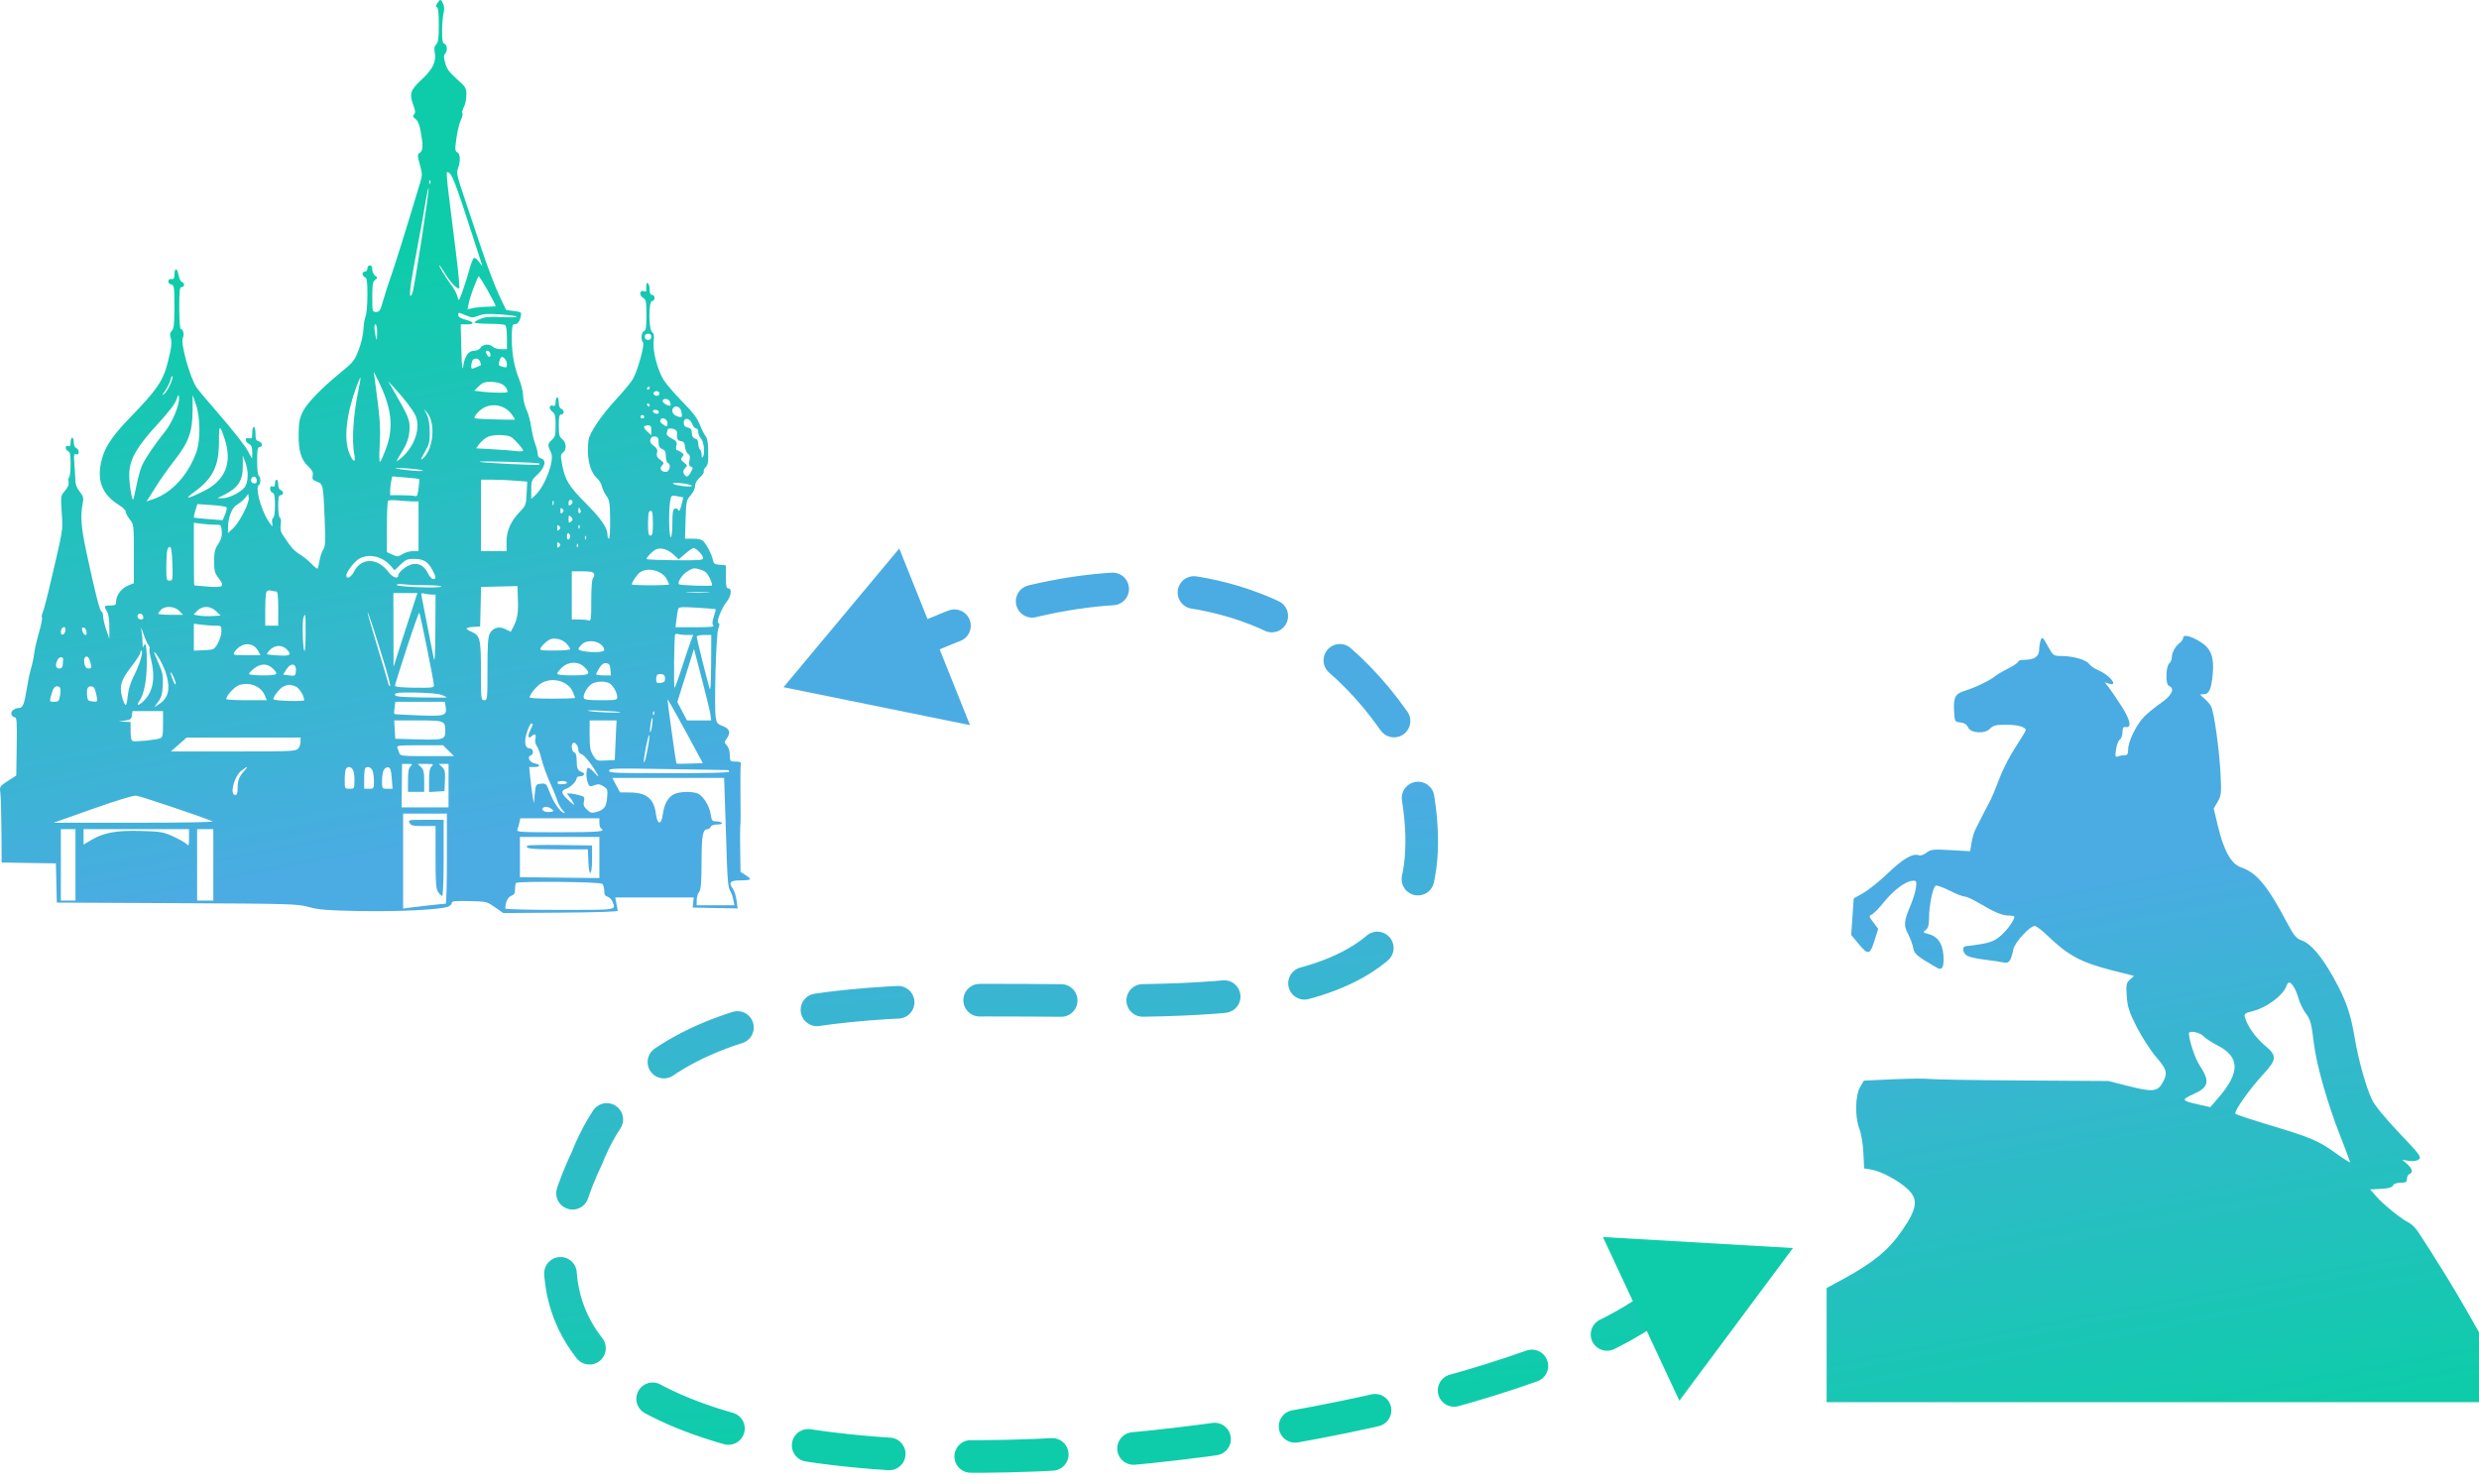 <svg width="152" height="91" viewBox="0 0 152 91" fill="none" xmlns="http://www.w3.org/2000/svg">
<path fill-rule="evenodd" clip-rule="evenodd" d="M26.816 0.195C26.718 0.344 26.711 0.415 26.792 0.441C26.867 0.465 26.905 0.827 26.905 1.524C26.905 2.351 26.872 2.602 26.747 2.721C26.636 2.828 26.608 2.964 26.652 3.189C26.766 3.773 26.549 4.232 25.855 4.878C25.147 5.537 25.082 5.751 25.363 6.506C25.469 6.792 25.476 6.914 25.388 7.015C25.299 7.118 25.319 7.182 25.482 7.305C25.626 7.414 25.723 7.654 25.8 8.09C25.951 8.95 25.939 9.232 25.743 9.369C25.586 9.479 25.586 9.524 25.744 10.094C25.894 10.636 25.897 10.752 25.77 11.178C25.025 13.666 24.158 16.445 23.959 16.989C23.823 17.355 23.62 17.988 23.506 18.394C23.322 19.052 23.274 19.132 23.063 19.132C22.831 19.132 22.827 19.117 22.827 18.214C22.827 17.452 22.857 17.273 23.001 17.166C23.167 17.042 23.167 17.03 23.001 16.907C22.905 16.835 22.827 16.664 22.827 16.526C22.827 16.366 22.773 16.274 22.678 16.274C22.595 16.274 22.529 16.359 22.529 16.465C22.529 16.57 22.462 16.655 22.38 16.655C22.297 16.655 22.23 16.721 22.23 16.801C22.23 16.881 22.297 16.972 22.38 17.002C22.5 17.046 22.529 17.259 22.529 18.088C22.529 18.655 22.479 19.24 22.419 19.388C22.358 19.535 22.296 19.913 22.281 20.227C22.265 20.558 22.139 21.09 21.982 21.488C21.734 22.12 21.644 22.232 20.901 22.836C19.702 23.813 18.809 24.739 18.55 25.276C18.368 25.655 18.319 25.928 18.311 26.61C18.3 27.653 18.453 28.177 18.892 28.597C19.152 28.846 19.213 28.972 19.174 29.172C19.13 29.389 19.168 29.444 19.425 29.537C19.809 29.676 19.823 29.743 19.906 31.807C19.963 33.232 19.95 33.514 19.818 33.712C19.733 33.84 19.632 34.138 19.593 34.373C19.554 34.609 19.503 34.833 19.48 34.87C19.457 34.907 19.288 34.779 19.104 34.584C18.92 34.39 18.59 34.123 18.371 33.992C18.023 33.784 17.781 33.5 17.281 32.713C17.206 32.595 17.179 32.376 17.214 32.169C17.248 31.964 17.228 31.795 17.165 31.758C17.106 31.723 17.059 31.401 17.059 31.034C17.059 30.51 17.09 30.373 17.208 30.373C17.29 30.373 17.357 30.313 17.357 30.24C17.357 30.167 17.29 30.083 17.208 30.052C17.121 30.02 17.059 29.878 17.059 29.709C17.059 29.55 17.014 29.42 16.959 29.42C16.904 29.42 16.86 29.526 16.86 29.655C16.86 29.825 16.818 29.875 16.711 29.835C16.609 29.798 16.561 29.841 16.561 29.971C16.561 30.076 16.628 30.186 16.711 30.217C16.825 30.259 16.86 30.438 16.86 30.983C16.86 31.396 16.814 31.722 16.751 31.759C16.691 31.795 16.663 31.926 16.687 32.051C16.749 32.362 16.702 32.337 16.433 31.921C15.99 31.235 15.639 29.888 15.868 29.752C15.995 29.677 15.993 29.257 15.865 29.182C15.81 29.149 15.766 28.74 15.766 28.271C15.766 27.578 15.793 27.42 15.915 27.42C16.137 27.42 16.095 27.124 15.865 27.066C15.704 27.026 15.666 26.936 15.666 26.599C15.666 26.369 15.621 26.181 15.567 26.181C15.512 26.181 15.467 26.349 15.467 26.553C15.467 26.878 15.442 26.919 15.268 26.876C15.132 26.841 15.069 26.873 15.069 26.976C15.069 27.059 15.159 27.173 15.268 27.229C15.42 27.307 15.467 27.427 15.465 27.733L15.462 28.134L15.148 27.58C14.976 27.276 14.25 26.353 13.535 25.531C12.82 24.708 12.157 23.919 12.061 23.777C11.637 23.152 11.044 20.999 11.214 20.708C11.314 20.538 11.226 20.18 11.085 20.18C11.032 20.18 10.992 19.626 10.992 18.894C10.992 17.814 11.016 17.608 11.141 17.608C11.329 17.608 11.337 17.36 11.151 17.291C11.074 17.263 10.981 17.065 10.943 16.852C10.866 16.416 10.694 16.419 10.694 16.855C10.694 17.071 10.652 17.133 10.523 17.112C10.274 17.071 10.243 17.382 10.49 17.444C10.683 17.492 10.694 17.564 10.694 18.806C10.694 19.871 10.664 20.149 10.535 20.285C10.427 20.399 10.401 20.521 10.454 20.673C10.556 20.968 10.519 21.317 10.288 22.221C9.994 23.371 9.63 23.902 7.958 25.628C6.938 26.681 6.466 27.369 6.262 28.101C5.893 29.429 6.223 30.319 7.337 31.003C7.542 31.129 7.71 31.303 7.71 31.389C7.71 31.475 7.822 31.686 7.958 31.858C8.203 32.165 8.207 32.197 8.207 33.968V35.766L7.819 35.93C7.421 36.098 7.113 36.537 7.113 36.936C7.113 37.101 7.052 37.136 6.765 37.136C6.379 37.136 6.36 37.172 6.566 37.517C6.655 37.666 6.707 38.022 6.706 38.47L6.705 39.184L6.512 38.613C6.407 38.298 6.32 37.923 6.319 37.779C6.318 37.635 6.276 37.517 6.226 37.517C6.128 37.517 5.826 36.327 5.296 33.85C4.974 32.344 4.921 31.654 5.071 30.881C5.138 30.538 5.113 30.442 4.89 30.161C4.748 29.983 4.629 29.711 4.627 29.557C4.624 29.403 4.597 28.945 4.566 28.539C4.518 27.893 4.531 27.808 4.669 27.858C4.779 27.899 4.826 27.86 4.826 27.726C4.826 27.621 4.758 27.511 4.676 27.48C4.589 27.448 4.527 27.305 4.527 27.137C4.527 26.978 4.482 26.848 4.428 26.848C4.373 26.848 4.328 26.975 4.328 27.131C4.328 27.343 4.291 27.4 4.179 27.359C4.084 27.324 4.03 27.36 4.03 27.46C4.03 27.546 4.097 27.641 4.179 27.671C4.294 27.713 4.328 27.896 4.328 28.472C4.328 28.883 4.29 29.241 4.242 29.269C4.195 29.297 4.177 29.427 4.204 29.558C4.236 29.723 4.169 29.889 3.985 30.099C3.721 30.399 3.72 30.41 3.785 31.459C3.857 32.599 3.916 32.251 2.969 36.279C2.827 36.881 2.667 37.467 2.613 37.58C2.559 37.692 2.541 37.825 2.573 37.875C2.605 37.924 2.521 38.346 2.386 38.813C2.251 39.279 2.121 39.847 2.097 40.074C2.073 40.301 1.988 40.709 1.907 40.979C1.827 41.249 1.708 41.811 1.643 42.227C1.494 43.179 1.396 43.423 1.167 43.423C0.88 43.423 0.629 43.644 0.703 43.831C0.74 43.921 0.833 43.995 0.91 43.995C1.027 43.995 1.046 44.292 1.024 45.779L0.997 47.563L0.482 47.898C-0.023 48.228 -0.031 48.241 0.021 48.627C0.051 48.843 0.081 49.893 0.088 50.961L0.101 52.902L1.764 52.928L3.427 52.954L3.455 54.156L3.483 55.358L10.836 55.394C17.953 55.429 18.212 55.437 18.941 55.631C19.581 55.802 20.052 55.839 22.081 55.877C24.411 55.921 26.961 55.795 27.464 55.612C27.594 55.565 27.7 55.462 27.7 55.384C27.7 55.266 27.878 55.246 28.77 55.266C29.83 55.289 29.843 55.292 30.35 55.645L30.861 56L34.378 55.975C36.652 55.959 37.889 55.916 37.879 55.855C37.87 55.802 37.831 55.599 37.793 55.402L37.723 55.045H40.129H42.534L42.502 55.355L42.47 55.664L43.85 55.691L45.231 55.717L45.163 55.223C45.125 54.951 45.029 54.64 44.95 54.532C44.649 54.12 44.753 53.997 45.404 53.997C45.732 53.997 46 53.965 46 53.926C46 53.886 45.866 53.768 45.702 53.664L45.404 53.473L45.386 52.187C45.376 51.48 45.376 50.815 45.387 50.711C45.416 50.402 45.418 50.124 45.401 48.567C45.392 47.755 45.4 47.005 45.419 46.9C45.448 46.74 45.398 46.71 45.105 46.71C44.764 46.71 44.757 46.702 44.749 46.306C44.744 46.063 44.671 45.828 44.565 45.717C44.403 45.545 44.401 45.514 44.548 45.313C44.822 44.939 44.753 44.7 44.324 44.535C43.98 44.404 43.935 44.346 43.883 43.977C43.782 43.262 43.908 38.927 44.039 38.573C44.129 38.333 44.131 38.239 44.047 38.212C43.898 38.164 44.231 37.318 44.562 36.901C44.838 36.555 44.893 36.088 44.658 36.088C44.538 36.088 44.508 35.946 44.508 35.38V34.671L44.139 34.641C43.818 34.616 43.761 34.574 43.708 34.326C43.637 33.994 43.358 33.447 43.138 33.207C43.032 33.09 42.838 33.04 42.494 33.04H42.002L42.037 31.867C42.07 30.75 42.085 30.68 42.345 30.384C42.498 30.21 42.619 29.957 42.619 29.811C42.619 29.647 42.727 29.451 42.914 29.28C43.076 29.132 43.183 28.971 43.153 28.923C43.122 28.875 43.168 28.761 43.256 28.668C43.424 28.49 43.439 28.381 43.42 27.471C43.413 27.135 43.352 26.844 43.27 26.757C43.194 26.676 43.035 26.364 42.918 26.063C42.755 25.646 42.498 25.306 41.831 24.628C41.351 24.139 40.835 23.539 40.685 23.293C40.311 22.683 40.005 21.489 40.078 20.931C40.121 20.603 40.097 20.461 39.985 20.372C39.766 20.197 39.764 18.465 39.983 18.465C40.066 18.465 40.132 18.381 40.132 18.275C40.132 18.169 40.066 18.084 39.983 18.084C39.88 18.084 39.834 17.984 39.834 17.756C39.834 17.391 39.642 17.185 39.623 17.531C39.617 17.652 39.619 17.788 39.627 17.834C39.636 17.88 39.573 17.891 39.486 17.859C39.226 17.764 39.169 18.097 39.419 18.256C39.616 18.381 39.635 18.474 39.635 19.324C39.635 20.063 39.605 20.266 39.486 20.31C39.323 20.369 39.281 20.848 39.426 20.994C39.551 21.12 39.081 22.803 38.79 23.276C38.661 23.485 38.197 24.043 37.759 24.514C36.878 25.463 36.142 26.552 36.085 26.991C35.949 28.039 36.16 28.946 36.637 29.36C36.748 29.456 36.87 29.67 36.907 29.835C36.944 30 37.07 30.263 37.186 30.42C37.371 30.671 37.399 30.849 37.411 31.873C37.419 32.515 37.386 33.04 37.337 33.04C37.288 33.04 37.248 32.931 37.248 32.798C37.248 32.37 36.861 31.81 35.895 30.843C34.883 29.83 34.644 29.435 34.465 28.482C34.365 27.947 34.371 27.864 34.52 27.76C34.756 27.594 34.732 27.133 34.476 26.934C34.296 26.795 34.264 26.668 34.264 26.095C34.264 25.558 34.295 25.419 34.414 25.419C34.496 25.419 34.563 25.354 34.563 25.273C34.563 25.193 34.496 25.103 34.414 25.073C34.322 25.039 34.264 24.894 34.264 24.695C34.264 24.517 34.22 24.371 34.165 24.371C34.11 24.371 34.066 24.498 34.066 24.654C34.066 24.857 34.026 24.922 33.926 24.886C33.68 24.795 33.623 25.059 33.851 25.235C34.035 25.378 34.066 25.5 34.066 26.09C34.066 26.701 34.038 26.803 33.818 26.998C33.568 27.22 33.565 27.32 33.792 27.776C34.017 28.224 33.407 29.847 32.813 30.381L32.574 30.596V30.027C32.574 29.489 32.595 29.439 32.972 29.087C33.427 28.66 33.521 28.202 33.17 28.114C33.046 28.083 32.972 27.984 32.972 27.849C32.972 27.731 32.901 27.446 32.814 27.217C32.727 26.988 32.618 26.521 32.571 26.18C32.524 25.839 32.395 25.367 32.283 25.132C32.172 24.897 32.08 24.519 32.079 24.292C32.078 24.065 31.971 23.615 31.843 23.292C31.521 22.485 31.38 21.701 31.38 20.722C31.38 20.124 31.415 19.894 31.505 19.893C31.727 19.89 31.851 19.757 31.922 19.446C31.991 19.141 31.99 19.14 31.512 19.077L31.032 19.014L30.598 18.097C30.359 17.592 29.877 16.322 29.526 15.274C29.176 14.226 28.682 12.753 28.428 12C28.019 10.785 27.98 10.597 28.082 10.326C28.248 9.889 28.227 9.441 28.037 9.339C27.895 9.262 27.889 9.162 27.986 8.469C28.047 8.039 28.168 7.542 28.255 7.365C28.343 7.188 28.386 7 28.352 6.946C28.317 6.893 28.358 6.721 28.442 6.565C28.527 6.409 28.596 6.077 28.596 5.826C28.596 5.394 28.566 5.345 28.006 4.842C27.536 4.421 27.391 4.219 27.296 3.857C27.207 3.517 27.205 3.374 27.289 3.294C27.451 3.138 27.428 2.751 27.253 2.686C27.138 2.644 27.104 2.464 27.106 1.904C27.107 1.503 27.148 1.014 27.195 0.817C27.253 0.578 27.244 0.379 27.168 0.222C27.028 -0.068 26.989 -0.071 26.816 0.195ZM27.511 11.916C27.603 12.663 27.801 14.251 27.95 15.445C28.099 16.64 28.193 17.644 28.159 17.676C28.057 17.774 27.609 17.311 27.29 16.776C27.125 16.5 26.966 16.274 26.938 16.274C26.871 16.274 27.359 17.074 27.712 17.542C27.862 17.741 28.017 18.041 28.055 18.209C28.123 18.503 28.133 18.491 28.366 17.846C28.498 17.479 28.686 16.881 28.784 16.518C28.881 16.154 29.012 15.84 29.073 15.82C29.136 15.8 29.282 15.926 29.399 16.101C29.516 16.274 29.59 16.353 29.564 16.274C29.538 16.196 29.351 15.617 29.148 14.988C27.838 10.92 27.695 10.559 27.403 10.559C27.369 10.559 27.418 11.169 27.511 11.916ZM26.316 11.186C26.321 11.297 26.344 11.319 26.376 11.243C26.405 11.175 26.401 11.092 26.368 11.061C26.335 11.029 26.312 11.085 26.316 11.186ZM26.117 12.247C26.001 12.967 25.915 13.44 25.365 16.399C25.098 17.834 25.065 18.483 25.284 17.988C25.4 17.726 26.343 11.608 26.277 11.546C26.255 11.524 26.183 11.84 26.117 12.247ZM29.062 17.595C28.922 17.955 28.777 18.411 28.738 18.608L28.668 18.967L29.005 18.895C29.19 18.855 29.576 18.817 29.864 18.811C30.151 18.804 30.386 18.793 30.386 18.786C30.385 18.622 29.432 16.941 29.339 16.941C29.326 16.941 29.201 17.235 29.062 17.595ZM28.098 19.315C28.098 19.439 28.226 19.523 28.546 19.608C29.09 19.754 29.127 19.894 28.62 19.894L28.247 19.894L28.287 21.394C28.317 22.543 28.344 22.787 28.404 22.436C28.508 21.818 28.729 21.514 29.071 21.514C29.236 21.514 29.392 21.438 29.468 21.323C29.614 21.098 30.011 21.073 30.222 21.275C30.304 21.354 30.531 21.418 30.727 21.418H31.082V20.709C31.082 20.271 31.038 19.974 30.966 19.932C30.902 19.894 30.454 19.86 29.971 19.858C29.488 19.855 29.093 19.82 29.093 19.779C29.093 19.739 29.261 19.637 29.466 19.553C29.755 19.434 30.046 19.411 30.759 19.449C31.265 19.476 31.679 19.464 31.679 19.424C31.679 19.383 31.234 19.32 30.691 19.285C29.909 19.233 29.626 19.25 29.337 19.366C28.997 19.502 28.939 19.499 28.535 19.328C28.118 19.151 28.098 19.15 28.098 19.315ZM22.983 20.346C23.076 20.962 23.125 20.975 23.125 20.386C23.125 20.103 23.081 19.894 23.02 19.894C22.951 19.894 22.938 20.05 22.983 20.346ZM39.536 20.656C39.536 20.783 39.602 20.847 39.735 20.847C39.867 20.847 39.934 20.783 39.934 20.656C39.934 20.529 39.867 20.466 39.735 20.466C39.602 20.466 39.536 20.529 39.536 20.656ZM29.791 21.585C29.791 21.624 29.834 21.719 29.885 21.797C29.999 21.97 30.134 21.861 30.053 21.66C29.994 21.512 29.788 21.453 29.791 21.585ZM30.624 22.137C30.552 22.414 30.555 22.419 30.858 22.508C31.047 22.564 31.082 22.538 31.082 22.349C31.082 22.128 30.919 21.895 30.766 21.895C30.723 21.895 30.659 22.004 30.624 22.137ZM28.954 22.14C28.921 22.223 28.894 22.372 28.894 22.472C28.894 22.633 28.924 22.64 29.167 22.54C29.318 22.478 29.456 22.418 29.475 22.406C29.494 22.395 29.479 22.296 29.443 22.187C29.366 21.955 29.041 21.924 28.954 22.14ZM22.967 23.18C23.295 25.567 23.345 26.207 23.283 27.276C23.242 27.987 23.252 28.383 23.31 28.324C23.361 28.272 23.523 27.908 23.669 27.515C24.157 26.204 24.015 24.994 23.177 23.323L22.915 22.799L22.967 23.18ZM10.447 23.313C10.411 23.473 10.267 23.765 10.127 23.963C9.917 24.261 9.909 24.293 10.081 24.145C10.3 23.957 10.661 23.165 10.568 23.076C10.538 23.047 10.484 23.154 10.447 23.313ZM21.851 23.73C21.228 25.435 21.069 26.928 21.415 27.793C21.645 28.365 21.834 28.416 21.725 27.876C21.555 27.037 21.666 25.364 21.991 23.856C22.069 23.494 22.118 23.184 22.1 23.167C22.082 23.149 21.97 23.403 21.851 23.73ZM24.096 23.895C24.98 25.422 25.115 25.722 25.114 26.165C25.113 26.773 24.979 27.187 24.574 27.831C24.275 28.308 24.261 28.355 24.466 28.2C25.378 27.513 25.832 26.293 25.476 25.488C25.33 25.156 24.799 24.462 24.18 23.791L23.792 23.371L24.096 23.895ZM29.355 23.691L29.083 23.963L29.549 24.024C29.806 24.058 30.277 24.085 30.596 24.085C31.173 24.085 31.176 24.084 31.069 23.858C30.93 23.567 30.587 23.419 30.052 23.419C29.715 23.419 29.571 23.475 29.355 23.691ZM39.685 23.8C39.651 23.852 39.671 23.895 39.729 23.895C39.787 23.895 39.834 23.852 39.834 23.8C39.834 23.747 39.814 23.704 39.79 23.704C39.766 23.704 39.719 23.747 39.685 23.8ZM40.102 24.051C40.009 24.14 40.121 24.276 40.288 24.276C40.366 24.276 40.431 24.212 40.431 24.133C40.431 23.99 40.221 23.937 40.102 24.051ZM10.819 24.514C10.738 24.765 10.336 25.285 9.646 26.035C8.429 27.356 7.992 28.1 7.927 28.96C7.89 29.452 8.075 30.722 8.17 30.63C8.189 30.612 8.275 30.241 8.362 29.804C8.448 29.368 8.59 28.835 8.678 28.62C8.852 28.193 9.453 27.295 10.13 26.453C10.583 25.89 11.036 24.768 10.976 24.359C10.948 24.17 10.922 24.196 10.819 24.514ZM11.808 25.185C11.802 26.485 11.575 27.113 10.705 28.229C10.337 28.701 9.863 29.365 9.651 29.706C9.438 30.046 9.201 30.421 9.123 30.539L8.98 30.753L9.414 30.606C10.541 30.226 11.557 29.107 12.048 27.705C12.302 26.979 12.285 25.578 12.012 24.8L11.812 24.228L11.808 25.185ZM40.63 24.594C40.63 24.664 40.742 24.771 40.878 24.83C41.13 24.94 41.176 24.889 41.067 24.617C40.993 24.434 40.63 24.415 40.63 24.594ZM39.685 24.848C39.719 24.9 39.766 24.943 39.79 24.943C39.814 24.943 39.834 24.9 39.834 24.848C39.834 24.795 39.787 24.752 39.729 24.752C39.671 24.752 39.651 24.795 39.685 24.848ZM29.621 25.033C29.339 25.198 29.023 25.581 29.11 25.654C29.166 25.701 31.579 25.775 31.579 25.73C31.579 25.706 31.486 25.561 31.372 25.409C30.958 24.851 30.209 24.69 29.621 25.033ZM41.293 25.006C41.137 25.155 41.242 25.429 41.489 25.519C41.818 25.639 41.858 25.6 41.775 25.235C41.711 24.958 41.465 24.841 41.293 25.006ZM26.169 25.419C26.281 25.638 26.343 25.998 26.349 26.467C26.357 27.101 26.322 27.244 26.037 27.742C25.78 28.19 25.758 28.266 25.927 28.123C26.573 27.572 26.728 25.958 26.195 25.321L25.998 25.086L26.169 25.419ZM40.033 25.218C40.033 25.324 40.291 25.426 40.369 25.352C40.4 25.322 40.401 25.26 40.373 25.215C40.303 25.107 40.033 25.11 40.033 25.218ZM39.292 25.506C39.26 25.556 39.276 25.622 39.328 25.652C39.38 25.683 39.449 25.667 39.481 25.618C39.513 25.568 39.496 25.503 39.445 25.472C39.393 25.441 39.324 25.457 39.292 25.506ZM40.493 25.756C40.445 25.875 40.527 25.973 40.804 26.124C40.889 26.171 40.928 26.119 40.928 25.96C40.928 25.703 40.58 25.54 40.493 25.756ZM41.923 25.933C41.923 26.096 41.993 26.177 42.171 26.22C42.365 26.267 42.42 26.341 42.42 26.558C42.42 26.752 42.48 26.853 42.619 26.896C42.757 26.938 42.818 27.04 42.818 27.23C42.818 27.38 42.862 27.53 42.917 27.562C42.972 27.595 43.017 27.737 43.018 27.878C43.019 28.059 43.045 28.096 43.106 28.004C43.24 27.801 43.155 27.062 42.977 26.892C42.89 26.808 42.818 26.635 42.818 26.508C42.818 26.373 42.76 26.276 42.678 26.276C42.602 26.276 42.492 26.148 42.435 25.991C42.302 25.626 41.923 25.583 41.923 25.933ZM13.426 27.07C13.426 28.598 13.056 29.348 11.884 30.195C11.253 30.651 11.487 30.621 12.505 30.114C13.822 29.458 14.253 28.381 13.777 26.93C13.473 26.003 13.426 26.021 13.426 27.07ZM39.495 26.167C39.466 26.212 39.553 26.348 39.688 26.47L39.934 26.691V26.388C39.934 26.152 39.891 26.086 39.74 26.086C39.634 26.086 39.524 26.123 39.495 26.167ZM40.928 26.364C40.928 26.412 40.905 26.509 40.877 26.58C40.846 26.657 40.965 26.78 41.179 26.89C41.489 27.05 41.525 27.106 41.471 27.341C41.437 27.489 41.449 27.61 41.498 27.61C41.547 27.61 41.671 27.67 41.776 27.743C41.936 27.855 41.945 27.898 41.833 28.028C41.719 28.158 41.734 28.207 41.935 28.363C42.156 28.534 42.16 28.555 42.003 28.72C41.882 28.849 41.864 28.941 41.934 29.063C42.074 29.301 42.194 29.27 42.365 28.953C42.498 28.706 42.498 28.671 42.363 28.621C42.249 28.579 42.227 28.484 42.275 28.24C42.322 28.002 42.299 27.894 42.188 27.834C42.106 27.79 42.023 27.603 42.005 27.42C41.979 27.158 41.924 27.08 41.749 27.056C41.539 27.027 41.474 26.89 41.521 26.572C41.531 26.499 41.481 26.404 41.408 26.36C41.231 26.252 40.928 26.255 40.928 26.364ZM29.928 26.788C29.758 26.862 29.523 27.052 29.406 27.209L29.192 27.497L30.261 27.558C30.849 27.591 31.498 27.642 31.703 27.671C31.913 27.699 32.077 27.682 32.077 27.631C32.077 27.581 31.907 27.356 31.699 27.132C31.355 26.76 31.273 26.721 30.779 26.689C30.45 26.668 30.115 26.707 29.928 26.788ZM39.884 26.942C39.835 27.09 39.886 27.193 40.082 27.341C40.285 27.494 40.332 27.594 40.285 27.773C40.239 27.951 40.285 28.051 40.482 28.2C40.716 28.376 40.726 28.409 40.587 28.556C40.412 28.74 40.543 28.944 40.837 28.944C41.05 28.944 41.162 28.474 40.965 28.402C40.883 28.372 40.829 28.21 40.829 27.995C40.829 27.718 40.779 27.618 40.605 27.543C40.436 27.471 40.381 27.367 40.381 27.124C40.381 26.865 40.338 26.795 40.166 26.771C40.018 26.751 39.93 26.805 39.884 26.942ZM14.889 28.572C14.893 29.48 14.606 29.922 13.727 30.357L13.329 30.555L13.631 30.559C14.025 30.564 14.758 30.202 15.001 29.883C15.234 29.575 15.25 28.873 15.035 28.325L14.886 27.944L14.889 28.572ZM29.409 28.322C29.475 28.389 32.982 28.558 33.063 28.498C33.086 28.481 33.086 28.45 33.063 28.429C32.987 28.36 29.34 28.253 29.409 28.322ZM24.369 28.746C24.97 28.864 26.079 28.941 25.91 28.853C25.828 28.81 25.358 28.752 24.866 28.722C24.287 28.687 24.111 28.696 24.369 28.746ZM15.4 29.382C15.33 29.558 15.57 29.741 15.704 29.613C15.812 29.509 15.712 29.23 15.567 29.23C15.509 29.23 15.434 29.298 15.4 29.382ZM23.984 29.522C23.95 29.689 23.921 29.948 23.921 30.099V30.373H24.609C24.988 30.373 25.364 30.397 25.447 30.427C25.564 30.471 25.611 30.368 25.666 29.947C25.704 29.652 25.719 29.397 25.698 29.38C25.678 29.363 25.299 29.32 24.855 29.284L24.048 29.219L23.984 29.522ZM29.491 31.611V33.802H30.276H31.061L31.056 33.254C31.049 32.578 31.313 31.971 31.859 31.404C32.238 31.009 32.257 30.96 32.291 30.265L32.327 29.539L31.59 29.48C31.185 29.447 30.547 29.42 30.172 29.42H29.491V31.611ZM41.326 29.697C41.528 29.805 42.42 29.891 42.42 29.802C42.42 29.724 41.822 29.611 41.425 29.614C41.239 29.616 41.214 29.636 41.326 29.697ZM15.034 30.532C14.932 30.662 14.711 30.849 14.543 30.948C14.216 31.138 13.989 31.711 13.98 32.367L13.976 32.694L14.281 32.415C14.675 32.053 15.294 30.856 15.252 30.538L15.219 30.296L15.034 30.532ZM41.092 30.728C40.991 31.314 41.017 32.945 41.127 32.945C41.186 32.945 41.226 32.599 41.226 32.097C41.226 31.423 41.258 31.239 41.379 31.194C41.47 31.161 41.558 31.201 41.595 31.294C41.636 31.397 41.699 31.291 41.781 30.982C41.849 30.726 41.898 30.511 41.889 30.504C41.88 30.498 41.711 30.465 41.513 30.431C41.159 30.37 41.153 30.375 41.092 30.728ZM23.797 30.712C23.756 30.752 23.722 31.478 23.722 32.324V33.862L24.056 34.014C24.369 34.157 24.408 34.155 24.677 33.985C24.836 33.885 25.122 33.803 25.314 33.803L25.662 33.802V32.278V30.753L25.353 30.754C25.183 30.754 24.78 30.728 24.458 30.696C24.135 30.664 23.838 30.672 23.797 30.712ZM33.882 30.849C33.882 30.98 33.905 31.034 33.932 30.968C33.96 30.903 33.96 30.795 33.932 30.73C33.905 30.664 33.882 30.718 33.882 30.849ZM34.861 30.86C34.861 31.029 34.886 31.043 35.009 30.945C35.159 30.826 35.127 30.658 34.955 30.658C34.903 30.658 34.861 30.749 34.861 30.86ZM11.979 31.312C11.911 31.53 11.873 31.723 11.896 31.742C11.918 31.761 12.323 31.805 12.795 31.84L13.652 31.905L13.805 31.544C13.889 31.345 13.924 31.149 13.883 31.107C13.842 31.066 13.425 31.006 12.956 30.975L12.102 30.917L11.979 31.312ZM34.364 31.325C34.364 31.503 34.391 31.528 34.483 31.439C34.576 31.351 34.576 31.3 34.483 31.211C34.391 31.122 34.364 31.147 34.364 31.325ZM35.458 31.331C35.458 31.439 35.501 31.502 35.553 31.471C35.605 31.44 35.623 31.351 35.592 31.274C35.513 31.078 35.458 31.101 35.458 31.331ZM39.801 31.389C39.764 31.424 39.735 31.767 39.735 32.151C39.735 32.708 39.765 32.849 39.884 32.849C40.004 32.849 40.033 32.701 40.033 32.087C40.033 31.387 39.977 31.22 39.801 31.389ZM34.861 31.861C34.861 32.073 34.884 32.093 35.012 31.991C35.126 31.9 35.135 31.84 35.049 31.741C34.89 31.558 34.861 31.576 34.861 31.861ZM11.887 33.98C11.887 35.035 11.898 35.901 11.912 35.905C11.925 35.909 12.305 35.942 12.754 35.978C13.706 36.054 13.804 35.968 13.384 35.429C13.167 35.151 13.13 35.003 13.13 34.422C13.13 33.858 13.173 33.676 13.379 33.366C13.565 33.086 13.62 32.891 13.597 32.587C13.567 32.187 13.562 32.183 13.188 32.183C12.98 32.183 12.602 32.155 12.348 32.122L11.887 32.061V33.98ZM34.165 32.373C34.165 32.551 34.192 32.576 34.284 32.487C34.377 32.398 34.377 32.348 34.284 32.259C34.192 32.17 34.165 32.195 34.165 32.373ZM35.466 32.333C35.471 32.444 35.494 32.467 35.526 32.391C35.555 32.322 35.551 32.24 35.518 32.208C35.485 32.177 35.462 32.233 35.466 32.333ZM34.762 32.897C34.762 33.039 34.805 33.121 34.861 33.087C34.916 33.055 34.961 32.969 34.961 32.897C34.961 32.825 34.916 32.739 34.861 32.706C34.805 32.673 34.762 32.755 34.762 32.897ZM35.864 33C35.868 33.111 35.892 33.134 35.924 33.058C35.953 32.989 35.949 32.907 35.916 32.875C35.883 32.844 35.859 32.9 35.864 33ZM34.165 33.421C34.165 33.599 34.192 33.624 34.284 33.535C34.377 33.446 34.377 33.395 34.284 33.307C34.192 33.218 34.165 33.243 34.165 33.421ZM35.366 33.477C35.371 33.587 35.395 33.61 35.426 33.534C35.455 33.465 35.452 33.383 35.419 33.352C35.386 33.32 35.362 33.376 35.366 33.477ZM10.26 33.727C10.226 33.847 10.198 34.32 10.198 34.778C10.196 35.553 10.21 35.612 10.399 35.612C10.591 35.612 10.599 35.563 10.572 34.596C10.555 33.951 10.503 33.566 10.433 33.544C10.371 33.524 10.293 33.607 10.26 33.727ZM40.182 33.718C39.98 33.828 39.641 34.183 39.637 34.288C39.636 34.32 40.418 34.352 41.376 34.361C42.894 34.374 43.116 34.357 43.116 34.228C43.116 34.061 42.684 33.611 42.524 33.611C42.467 33.611 42.239 33.768 42.018 33.96L41.616 34.308L41.294 34.009C40.933 33.674 40.48 33.555 40.182 33.718ZM22.077 34.235C21.777 34.377 21.236 35.06 21.236 35.298C21.236 35.551 21.531 35.41 21.696 35.077C22.137 34.185 23.148 34.19 23.822 35.086C24.068 35.413 24.418 35.537 24.418 35.296C24.418 35.09 24.95 34.667 25.291 34.602C25.696 34.524 26.022 34.72 26.248 35.176C26.341 35.363 26.482 35.517 26.561 35.517C26.755 35.517 26.744 35.389 26.508 34.948C26.242 34.448 25.96 34.278 25.394 34.278C24.983 34.278 24.875 34.323 24.556 34.629L24.19 34.98L23.981 34.734C23.478 34.144 22.701 33.94 22.077 34.235ZM42.113 35.067C41.813 35.26 41.515 35.736 41.631 35.837C41.708 35.904 43.618 35.967 43.659 35.903C43.681 35.87 43.618 35.667 43.518 35.454C43.388 35.175 43.246 35.036 43.013 34.958C42.569 34.81 42.498 34.818 42.113 35.067ZM39.259 35.094C39.066 35.223 38.74 35.695 38.74 35.845C38.74 35.874 39.255 35.898 39.884 35.898C40.513 35.898 41.028 35.874 41.028 35.845C41.028 35.816 40.96 35.667 40.877 35.514C40.598 34.997 39.736 34.773 39.259 35.094ZM35.06 36.517V37.993H35.5C35.741 37.993 36.01 38.019 36.096 38.051C36.235 38.102 36.254 37.957 36.254 36.832C36.254 36.008 36.294 35.517 36.366 35.447C36.428 35.388 36.452 35.272 36.419 35.19C36.373 35.075 36.208 35.04 35.71 35.04H35.06V36.517ZM24.319 35.876C24.319 35.993 26.922 36.094 27.049 35.982C27.104 35.933 26.73 35.896 26.154 35.893C25.61 35.89 24.974 35.865 24.742 35.836C24.5 35.807 24.319 35.824 24.319 35.876ZM30.613 35.972L29.497 35.999L29.469 37.211L29.441 38.422L29.018 38.451C28.514 38.486 28.489 38.563 28.921 38.755C29.44 38.987 29.488 39.187 29.489 41.161C29.491 42.883 29.498 42.947 29.689 42.947C29.882 42.947 29.889 42.883 29.889 41.037C29.889 39.516 29.919 39.07 30.039 38.847C30.235 38.486 30.626 38.387 31.015 38.601C31.176 38.689 31.315 38.749 31.323 38.735C31.703 38.071 31.786 37.711 31.758 36.85L31.728 35.945L30.613 35.972ZM16.326 36.327C16.292 36.414 16.263 36.91 16.263 37.43V38.374H16.661H17.059V37.327C17.059 36.553 17.026 36.278 16.934 36.277C16.866 36.277 16.715 36.252 16.6 36.222C16.459 36.186 16.369 36.22 16.326 36.327ZM42.2 36.349C42.544 36.368 43.081 36.368 43.394 36.349C43.706 36.33 43.424 36.315 42.768 36.315C42.112 36.315 41.856 36.331 42.2 36.349ZM24.125 38.636L24.13 40.899L24.51 39.708C24.719 39.053 25.048 38.035 25.242 37.446L25.593 36.374H24.857H24.12L24.125 38.636ZM25.851 36.576C25.878 36.701 26.041 37.531 26.212 38.422C26.383 39.313 26.559 40.213 26.604 40.422C26.655 40.667 26.688 40.028 26.695 38.636L26.706 36.469L26.482 36.468C26.359 36.467 26.155 36.44 26.029 36.408C25.829 36.357 25.807 36.378 25.851 36.576ZM9.864 37.406C9.773 37.501 9.699 37.609 9.699 37.644C9.699 37.679 10.042 37.708 10.462 37.708H11.226L10.992 37.469C10.703 37.175 10.113 37.141 9.864 37.406ZM12.092 37.463L11.865 37.695L12.199 37.755C12.383 37.788 12.758 37.802 13.031 37.785L13.528 37.755L13.259 37.493C12.906 37.15 12.412 37.137 12.092 37.463ZM41.585 37.337C41.561 37.41 41.513 37.694 41.48 37.97L41.419 38.47H42.635C43.531 38.47 43.823 38.442 43.741 38.363C43.659 38.285 43.666 38.142 43.767 37.82C43.843 37.58 43.894 37.373 43.882 37.361C43.869 37.349 43.357 37.309 42.744 37.272C41.834 37.217 41.621 37.229 41.585 37.337ZM22.539 37.565C22.534 37.617 22.804 38.56 23.138 39.66C23.473 40.761 23.769 41.757 23.796 41.875C23.823 41.993 23.878 42.09 23.919 42.09C23.959 42.09 23.793 41.436 23.549 40.637C22.936 38.628 22.549 37.452 22.539 37.565ZM24.94 39.742C24.543 40.955 24.219 41.996 24.219 42.055C24.219 42.13 24.595 42.169 25.413 42.179C26.501 42.192 26.606 42.178 26.605 42.023C26.603 41.782 25.765 37.632 25.708 37.58C25.683 37.556 25.337 38.529 24.94 39.742ZM8.459 37.703C8.371 37.838 8.483 37.993 8.668 37.993C8.755 37.993 8.805 37.926 8.786 37.835C8.748 37.643 8.549 37.563 8.459 37.703ZM18.611 37.858C18.525 38.072 18.555 39.614 18.65 39.899C18.7 40.047 18.733 39.678 18.739 38.922C18.745 38.254 18.732 37.708 18.71 37.708C18.689 37.708 18.644 37.776 18.611 37.858ZM11.887 39.081V39.908L12.506 39.879C13.113 39.852 13.129 39.844 13.35 39.47C13.473 39.26 13.575 38.928 13.576 38.732C13.578 38.38 13.571 38.374 13.194 38.374C12.983 38.374 12.602 38.347 12.348 38.314L11.887 38.253V39.081ZM8.677 38.708C8.715 38.917 8.744 39.26 8.741 39.47C8.738 39.679 8.755 39.776 8.777 39.684C8.8 39.593 8.86 39.518 8.911 39.518C8.962 39.518 9.003 39.996 9.003 40.593C9.003 41.707 8.839 42.566 8.544 42.997C8.328 43.313 8.504 43.297 8.83 42.971C9.394 42.406 9.537 41.56 9.258 40.425C9.181 40.112 9.141 39.821 9.168 39.778C9.196 39.735 9.166 39.639 9.102 39.565C9.037 39.49 8.9 39.181 8.796 38.878C8.651 38.453 8.623 38.414 8.677 38.708ZM3.798 38.533C3.761 38.568 3.732 38.679 3.732 38.779C3.732 39.026 3.972 38.938 4.012 38.677C4.043 38.476 3.934 38.403 3.798 38.533ZM5.024 38.549C5.024 38.726 5.145 38.946 5.241 38.946C5.379 38.946 5.297 38.54 5.149 38.493C5.08 38.471 5.024 38.497 5.024 38.549ZM41.399 38.916C41.335 39.022 41.3 42.185 41.362 42.185C41.389 42.185 41.595 41.617 41.819 40.923C42.044 40.228 42.289 39.5 42.365 39.303L42.503 38.946H42.122C41.912 38.946 41.674 38.922 41.593 38.892C41.512 38.862 41.424 38.873 41.399 38.916ZM42.718 39.055C42.718 39.159 43.336 41.641 43.509 42.233C43.563 42.416 43.597 41.878 43.603 40.732L43.613 38.946H43.166C42.897 38.946 42.718 38.989 42.718 39.055ZM33.767 39.2C33.56 39.279 33.269 39.531 33.158 39.731C33.071 39.886 33.138 39.899 34.012 39.899C34.541 39.899 34.961 39.859 34.961 39.809C34.961 39.759 34.86 39.609 34.737 39.475C34.511 39.23 34.043 39.097 33.767 39.2ZM35.661 39.536C35.39 39.814 35.403 39.864 35.769 39.934C36.329 40.042 37.049 40.005 37.049 39.869C37.049 39.598 36.651 39.327 36.254 39.327C35.98 39.327 35.803 39.389 35.661 39.536ZM14.695 39.665C14.573 39.747 14.428 39.897 14.371 39.999C14.272 40.176 14.305 40.184 15.118 40.184H15.97L15.822 39.91C15.596 39.492 15.11 39.387 14.695 39.665ZM16.562 39.851C16.433 39.981 16.347 40.105 16.37 40.125C16.393 40.146 16.714 40.18 17.084 40.202C17.817 40.245 17.923 40.155 17.556 39.803C17.28 39.539 16.847 39.56 16.562 39.851ZM42.04 41.429L41.53 43.057L41.827 43.621L42.124 44.185H42.865H43.605L43.559 43.828C43.534 43.632 43.297 42.645 43.032 41.636L42.551 39.8L42.04 41.429ZM8.605 40.031C8.605 40.104 8.407 40.421 8.165 40.735C7.569 41.511 7.411 41.827 7.411 42.245C7.411 42.615 7.602 43.233 7.716 43.233C7.752 43.233 7.806 42.972 7.837 42.653C7.873 42.265 8.008 41.846 8.245 41.38C8.573 40.735 8.812 39.899 8.667 39.899C8.633 39.899 8.605 39.958 8.605 40.031ZM9.719 40.675C9.976 41.262 10.013 41.45 9.982 42.033C9.954 42.564 9.893 42.782 9.7 43.043L9.454 43.376L9.698 43.223C10.316 42.836 10.459 42.316 10.203 41.376C10.075 40.902 9.577 39.994 9.446 39.994C9.432 39.994 9.554 40.3 9.719 40.675ZM3.539 40.458C3.368 40.764 3.409 41.001 3.632 41.001C3.769 41.001 3.836 40.933 3.846 40.783C3.854 40.663 3.865 40.515 3.871 40.454C3.888 40.259 3.649 40.261 3.539 40.458ZM5.18 40.365C5.15 40.412 5.151 40.574 5.182 40.726C5.222 40.916 5.299 41.001 5.434 41.001C5.598 41.001 5.618 40.956 5.563 40.712C5.466 40.278 5.321 40.147 5.18 40.365ZM34.456 40.939C34.296 41.092 34.165 41.264 34.165 41.32C34.165 41.386 34.501 41.423 35.11 41.423C36.161 41.423 36.273 41.338 35.811 40.895C35.449 40.549 34.843 40.569 34.456 40.939ZM36.754 40.964C36.643 41.138 36.553 41.312 36.552 41.351C36.552 41.391 36.756 41.423 37.005 41.423H37.459L37.428 41.066C37.404 40.78 37.353 40.702 37.176 40.678C37.014 40.656 36.901 40.733 36.754 40.964ZM15.575 41.003C15.406 41.138 15.268 41.288 15.268 41.336C15.268 41.384 15.649 41.423 16.114 41.423C17.031 41.423 17.109 41.367 16.715 40.99C16.393 40.681 15.967 40.686 15.575 41.003ZM17.554 41.066L17.357 41.375L17.73 41.423C18.062 41.465 18.106 41.446 18.135 41.248C18.215 40.695 17.861 40.584 17.554 41.066ZM10.582 41.666C10.67 41.905 10.757 42.037 10.774 41.959C10.802 41.83 10.539 41.232 10.455 41.232C10.435 41.232 10.493 41.428 10.582 41.666ZM40.302 41.387C40.264 41.424 40.232 41.557 40.232 41.683C40.232 41.876 40.274 41.907 40.505 41.882C40.722 41.858 40.779 41.802 40.779 41.613C40.779 41.446 40.718 41.367 40.576 41.347C40.464 41.332 40.341 41.35 40.302 41.387ZM33.194 41.899C32.905 42.068 32.476 42.593 32.475 42.78C32.474 42.82 33.101 42.852 33.867 42.852C34.633 42.852 35.259 42.829 35.259 42.801C35.259 42.773 35.195 42.603 35.116 42.422C34.831 41.768 33.867 41.506 33.194 41.899ZM36.275 41.953C36 42.137 35.724 42.633 35.796 42.813C35.837 42.916 36.081 42.947 36.847 42.947C37.787 42.947 37.845 42.935 37.845 42.752C37.845 42.476 37.58 42.018 37.353 41.902C37.071 41.757 36.528 41.783 36.275 41.953ZM14.699 42.004C14.414 42.084 13.876 42.652 13.876 42.874C13.876 42.914 14.436 42.947 15.12 42.947H16.363L16.234 42.645C16 42.096 15.346 41.823 14.699 42.004ZM17.363 42.115C17.137 42.224 16.69 42.816 16.773 42.896C16.872 42.99 18.65 43.037 18.65 42.945C18.65 42.666 18.335 42.174 18.101 42.089C17.767 41.967 17.659 41.971 17.363 42.115ZM3.246 42.304C3.201 42.422 3.134 42.636 3.098 42.78C3.037 43.021 3.055 43.042 3.323 43.042C3.585 43.042 3.621 43.004 3.681 42.665C3.718 42.457 3.719 42.243 3.684 42.188C3.574 42.017 3.332 42.081 3.246 42.304ZM5.362 42.223C5.333 42.297 5.323 42.501 5.341 42.676C5.369 42.955 5.411 42.998 5.684 43.023C5.994 43.053 5.994 43.052 5.924 42.683C5.885 42.479 5.821 42.263 5.781 42.201C5.682 42.047 5.428 42.061 5.362 42.223ZM24.22 42.603C24.22 42.725 24.467 42.752 25.811 42.776C26.686 42.791 27.402 42.791 27.402 42.775C27.402 42.76 27.257 42.691 27.079 42.622C26.883 42.546 26.256 42.489 25.488 42.477C24.411 42.461 24.22 42.48 24.22 42.603ZM40.928 42.899C40.923 43.041 41.446 46.8 41.475 46.833C41.489 46.848 41.859 46.848 42.298 46.833L43.095 46.805L42.013 44.804C41.418 43.704 40.93 42.847 40.928 42.899ZM24.195 43.399C24.169 43.596 24.161 43.772 24.177 43.79C24.193 43.809 24.865 43.847 25.67 43.876C27.3 43.935 27.411 43.898 27.324 43.332L27.28 43.042H25.761H24.241L24.195 43.399ZM36.154 43.615C36.597 43.694 38.115 43.742 38.036 43.674C38.013 43.655 37.479 43.616 36.85 43.587C36.101 43.553 35.861 43.563 36.154 43.615ZM8.089 43.876C8.062 44.101 8.002 44.146 7.66 44.196L7.262 44.254L7.635 44.267L8.008 44.281V44.842C8.008 45.221 8.051 45.419 8.14 45.452C8.296 45.509 9.571 45.379 9.823 45.281C9.97 45.224 9.997 45.085 9.997 44.413V43.614H9.059H8.121L8.089 43.876ZM40.041 43.764C40.046 43.876 40.069 43.898 40.101 43.822C40.13 43.753 40.126 43.671 40.093 43.64C40.06 43.608 40.036 43.664 40.041 43.764ZM39.888 44.428C39.85 44.671 39.84 44.889 39.864 44.913C39.889 44.937 39.941 44.757 39.979 44.514C40.017 44.271 40.028 44.053 40.003 44.029C39.978 44.005 39.926 44.185 39.888 44.428ZM24.203 44.748L24.236 45.31L25.645 45.348C27.196 45.39 27.303 45.356 27.303 44.828C27.303 44.206 27.248 44.185 25.633 44.185L24.17 44.185L24.203 44.748ZM36.154 45.085C36.154 45.831 36.19 46.043 36.366 46.328C36.573 46.664 36.588 46.67 37.136 46.643L37.696 46.614L37.72 45.995C37.734 45.655 37.758 45.108 37.775 44.781L37.805 44.185H36.979H36.154V45.085ZM32.316 44.887C32.118 45.49 32.183 45.9 32.476 45.9C32.707 45.9 32.755 46.257 32.535 46.338C32.299 46.425 32.474 46.762 32.786 46.822C33.167 46.895 33.15 47.043 32.759 47.043H32.448L32.512 47.686C32.547 48.04 32.611 48.543 32.654 48.805L32.732 49.282L32.785 48.734C32.847 48.102 32.856 48.089 33.224 48.063C33.474 48.045 33.518 48.092 33.685 48.547C33.903 49.142 34.314 49.767 34.544 49.851C34.667 49.897 34.656 49.858 34.498 49.692C34.383 49.571 34.234 49.301 34.166 49.091C34.099 48.882 33.965 48.539 33.868 48.329C33.545 47.628 33.278 46.904 33.172 46.442C33.114 46.19 32.999 45.883 32.916 45.761C32.82 45.621 32.788 45.447 32.829 45.291C32.897 45.029 32.792 44.967 32.595 45.155C32.387 45.355 32.334 45.145 32.506 44.8C32.7 44.411 32.706 44.376 32.579 44.376C32.527 44.376 32.409 44.606 32.316 44.887ZM39.597 45.864C39.509 46.32 39.455 46.712 39.477 46.733C39.531 46.784 39.593 46.557 39.738 45.777C39.804 45.421 39.836 45.108 39.808 45.081C39.781 45.055 39.686 45.407 39.597 45.864ZM10.957 45.666L10.475 46.09H14.299C17.815 46.09 18.134 46.077 18.276 45.924C18.361 45.832 18.429 45.639 18.428 45.495L18.426 45.233L14.933 45.237L11.439 45.241L10.957 45.666ZM35.126 45.583C35.002 45.702 35.06 46.096 35.209 46.151C35.312 46.189 35.359 46.344 35.36 46.648C35.362 47.137 35.42 47.264 35.688 47.359C35.91 47.438 35.815 47.615 35.552 47.615C35.445 47.615 35.357 47.668 35.355 47.734C35.35 47.922 35.005 48.27 34.722 48.373C34.364 48.503 34.397 48.658 34.873 49.096C35.2 49.395 35.258 49.423 35.159 49.234C35.091 49.103 34.966 48.921 34.883 48.829C34.745 48.678 34.748 48.663 34.92 48.663C35.025 48.663 35.281 48.709 35.489 48.764C35.842 48.858 35.864 48.885 35.805 49.142C35.755 49.36 35.795 49.47 35.989 49.656C36.204 49.862 36.278 49.881 36.563 49.803C37.044 49.67 37.176 49.494 37.226 48.915C37.268 48.433 37.252 48.383 37.001 48.226C36.779 48.087 36.679 48.075 36.438 48.163C36.169 48.26 36.136 48.248 36.05 48.031C35.929 47.727 35.928 47.166 36.047 47.096C36.097 47.066 36.281 47.203 36.455 47.4C36.667 47.64 36.73 47.679 36.646 47.519C36.352 46.965 35.827 46.296 35.649 46.252C35.526 46.221 35.458 46.12 35.458 45.968C35.458 45.725 35.241 45.473 35.126 45.583ZM24.369 45.876C24.409 45.968 24.463 46.118 24.491 46.21C24.536 46.36 24.705 46.376 26.19 46.376H27.839L27.502 46.043L27.164 45.709H25.731C24.405 45.709 24.303 45.722 24.369 45.876ZM24.638 48.186L24.625 49.52H26.063H27.502V48.186V46.853H27.203H26.905L27.108 47.047C27.28 47.212 27.307 47.342 27.282 47.881L27.253 48.52L26.78 48.549L26.308 48.578V47.865C26.308 47.344 26.35 47.112 26.464 47.002C26.606 46.866 26.575 46.853 26.116 46.853H25.612L25.811 47.043C25.972 47.197 26.01 47.361 26.01 47.9V48.567H25.512H25.015V47.86C25.015 47.343 25.057 47.111 25.171 47.002C25.314 46.866 25.297 46.853 24.989 46.853H24.651L24.638 48.186ZM14.782 47.287C14.341 47.642 14.069 48.758 14.423 48.758C14.534 48.758 14.572 48.646 14.572 48.323C14.572 47.857 14.676 47.598 15 47.257C15.274 46.97 15.156 46.986 14.782 47.287ZM21.197 47.194C21.163 47.277 21.136 47.577 21.136 47.861C21.136 48.37 21.14 48.377 21.435 48.377C21.732 48.377 21.733 48.375 21.733 47.824C21.733 47.289 21.621 47.043 21.376 47.043C21.311 47.043 21.23 47.111 21.197 47.194ZM22.396 47.107C22.36 47.142 22.33 47.442 22.33 47.773V48.377H22.628C22.921 48.377 22.927 48.367 22.927 47.894C22.927 47.629 22.88 47.329 22.824 47.227C22.721 47.043 22.521 46.987 22.396 47.107ZM23.53 47.222C23.472 47.326 23.424 47.629 23.424 47.894C23.424 48.375 23.425 48.377 23.747 48.377L24.07 48.377L24.021 47.735C23.982 47.232 23.934 47.086 23.803 47.062C23.712 47.045 23.588 47.117 23.53 47.222ZM37.348 47.267C37.348 47.41 37.676 47.424 41.028 47.424C43.414 47.424 44.707 47.391 44.707 47.329C44.707 47.276 44.674 47.233 44.633 47.231C44.592 47.23 42.936 47.203 40.953 47.17C37.645 47.115 37.348 47.123 37.348 47.267ZM37.778 48.153L38.013 48.596L38.654 48.605C39.653 48.62 40.1 48.997 40.218 49.924C40.305 50.607 40.555 50.619 40.641 49.945C40.72 49.323 40.958 48.892 41.323 48.712C41.652 48.548 42.381 48.522 42.758 48.659C43.095 48.782 43.504 49.424 43.579 49.95C43.635 50.341 43.664 50.377 43.919 50.377C44.073 50.377 44.226 50.42 44.26 50.472C44.296 50.529 44.182 50.568 43.978 50.568C43.764 50.568 43.613 50.622 43.577 50.711C43.546 50.789 43.468 50.853 43.404 50.853C43.087 50.853 43.023 51.182 43.017 52.854C43.012 54.165 42.979 54.56 42.864 54.706C42.784 54.808 42.718 55.033 42.718 55.206V55.521H43.873H45.028L44.96 55.164C44.922 54.968 44.83 54.715 44.754 54.602C44.656 54.457 44.601 53.907 44.563 52.697C44.533 51.762 44.485 50.257 44.455 49.353L44.4 47.71H40.971H37.543L37.778 48.153ZM34.184 48.003C34.204 48.059 34.252 48.102 34.292 48.098C34.331 48.094 34.453 48.091 34.563 48.091C34.672 48.091 34.762 48.048 34.762 47.996C34.762 47.943 34.624 47.9 34.455 47.9C34.281 47.9 34.164 47.944 34.184 48.003ZM5.671 49.617L3.284 50.462L8.257 50.461C11.283 50.46 13.152 50.426 13.031 50.374C12.399 50.102 8.606 48.825 8.356 48.801C8.166 48.782 7.192 49.078 5.671 49.617ZM33.394 49.493C33.114 49.589 33.273 49.806 33.624 49.806C33.833 49.806 33.953 49.767 33.917 49.711C33.823 49.566 33.533 49.445 33.394 49.493ZM24.717 52.815V55.728L25.09 55.672C25.452 55.618 27.177 55.428 27.328 55.427C27.369 55.426 27.402 54.183 27.402 52.663V49.901H26.059H24.717V52.815ZM31.847 50.449C31.817 50.593 31.762 50.786 31.725 50.877C31.662 51.033 31.824 51.044 34.304 51.044C36.738 51.044 37.182 51.002 36.85 50.806C36.796 50.773 36.751 50.621 36.751 50.467V50.187H34.327H31.902L31.847 50.449ZM25.115 50.472C25.206 50.637 25.323 50.663 25.963 50.663H26.706V52.572C26.706 54.168 26.732 54.518 26.866 54.715C26.955 54.844 27.067 54.95 27.115 54.95C27.164 54.95 27.203 53.906 27.203 52.616V50.282H26.106C25.039 50.282 25.011 50.287 25.115 50.472ZM3.732 53.044V55.235H4.179H4.627V53.044V50.853H4.179H3.732V53.044ZM5.124 51.326V51.798L5.596 51.519C6.363 51.066 7.155 50.922 8.65 50.965C9.848 50.999 9.998 51.024 10.596 51.293C10.952 51.454 11.321 51.659 11.416 51.75C11.58 51.907 11.589 51.888 11.589 51.384V50.853H8.356H5.124V51.326ZM12.086 53.044V55.235H12.583H13.08V53.044V50.853H12.583H12.086V53.044ZM31.878 52.565V53.8L34.314 53.827L36.751 53.854L36.751 52.592L36.751 51.33H34.314H31.878V52.565ZM32.346 51.865C32.159 52.045 32.549 52.092 34.217 52.092H36.046L36.075 52.83C36.116 53.854 36.303 53.736 36.303 52.687V51.854L34.358 51.828C33.288 51.814 32.383 51.831 32.346 51.865ZM31.645 54.156C31.609 54.191 31.579 54.363 31.579 54.539C31.579 54.788 31.527 54.878 31.345 54.945C31.138 55.02 30.983 55.354 30.983 55.724C30.983 55.77 32.477 55.807 34.314 55.807C37.923 55.807 37.764 55.832 37.552 55.297C37.501 55.167 37.366 55.033 37.254 54.999C37.103 54.953 37.049 54.856 37.049 54.629C37.049 54.46 36.996 54.27 36.93 54.207C36.8 54.083 31.772 54.034 31.645 54.156Z" fill="url(#paint0_linear_2676_24478)"/>
<path fill-rule="evenodd" clip-rule="evenodd" d="M133.86 39.115C133.86 39.209 133.764 39.355 133.646 39.439C133.38 39.629 133.163 40.031 133.163 40.331C133.163 40.456 133.096 40.614 133.014 40.683C132.79 40.87 132.769 41.982 132.988 42.066C133.368 42.213 133.176 42.646 132.534 43.091C132.189 43.33 131.723 43.706 131.499 43.925C131.015 44.397 130.488 45.461 130.488 45.964C130.488 46.239 130.437 46.322 130.265 46.322C130.143 46.322 129.958 46.355 129.855 46.395C129.693 46.457 129.678 46.397 129.746 45.956C129.79 45.675 129.896 45.402 129.982 45.351C130.069 45.299 130.14 45.1 130.14 44.907C130.14 44.638 130.187 44.565 130.343 44.591C130.721 44.655 130.624 44.164 130.095 43.333C129.809 42.885 129.458 42.367 129.314 42.182L129.051 41.846L129.305 41.927C129.928 42.126 129.366 41.407 128.669 41.114C128.433 41.015 128.172 40.836 128.089 40.717C127.913 40.465 127.114 40.237 126.396 40.234C125.913 40.233 125.883 40.211 125.559 39.62C125.267 39.088 125.21 39.038 125.131 39.241C125.081 39.37 125.036 39.648 125.031 39.859C125.022 40.281 124.729 40.47 124.085 40.47C123.898 40.47 123.744 40.52 123.744 40.581C123.744 40.642 123.469 40.831 123.134 41C122.798 41.169 122.445 41.377 122.349 41.461C122.076 41.701 121.062 42.194 120.511 42.355C119.89 42.536 119.77 42.752 119.814 43.604C119.848 44.256 119.859 44.275 120.202 44.309C120.433 44.332 120.593 44.432 120.667 44.602C120.829 44.974 121.702 45.032 122.018 44.691C122.2 44.495 122.384 44.45 123.001 44.45C123.72 44.45 124.209 44.584 124.209 44.781C124.209 44.831 123.925 45.303 123.578 45.831C123.231 46.359 122.787 47.226 122.59 47.757C122.394 48.287 122.129 48.919 122.001 49.161C121.753 49.627 121.359 50.397 121.112 50.898C121.029 51.065 120.926 51.428 120.882 51.704L120.802 52.208L119.606 52.14C118.536 52.079 118.379 52.096 118.122 52.299C117.964 52.424 117.754 52.495 117.655 52.457C117.293 52.317 116.688 52.665 115.779 53.537C115.267 54.027 114.582 54.581 114.255 54.766L113.662 55.103L113.584 56.223L113.506 57.343L113.987 57.922C114.553 58.603 114.663 58.568 114.961 57.613L115.163 56.968L114.866 56.576C114.588 56.209 114.583 56.178 114.781 56.081C114.898 56.025 115.225 55.689 115.508 55.336C116.083 54.619 116.793 54.079 117.233 54.025C117.5 53.992 117.52 54.022 117.485 54.398C117.463 54.624 117.314 55.124 117.153 55.51C116.734 56.513 116.712 56.752 116.989 57.274C117.123 57.525 117.265 57.905 117.305 58.12C117.377 58.508 117.501 58.617 118.604 59.263C118.938 59.459 119.002 59.465 119.103 59.313C119.168 59.216 119.191 58.858 119.153 58.505C119.079 57.804 118.782 57.418 118.202 57.272C117.901 57.196 117.89 57.175 118.076 57.039C118.222 56.931 118.279 56.726 118.279 56.307C118.279 55.522 118.515 54.39 118.692 54.321C118.771 54.291 119.154 54.427 119.543 54.625C119.931 54.822 120.342 54.985 120.456 54.986C120.57 54.988 120.924 55.144 121.244 55.333C122.277 55.945 122.748 56.149 123.134 56.151C123.342 56.153 123.512 56.183 123.512 56.218C123.512 56.423 123.116 56.989 122.721 57.348C122.36 57.676 122.107 57.791 121.512 57.895C121.098 57.967 120.673 58.027 120.566 58.027C120.279 58.027 120.326 58.462 120.631 58.626C120.773 58.703 121.257 58.808 121.706 58.86C122.156 58.912 122.666 58.989 122.84 59.03C123.178 59.111 123.293 58.959 123.45 58.221C123.548 57.762 124.535 56.716 124.793 56.798C124.902 56.833 125.197 57.059 125.449 57.3C126.834 58.627 127.574 59.026 129.59 59.536L130.847 59.854L130.597 60.081C130.374 60.284 130.352 60.398 130.402 61.107C130.449 61.77 130.555 62.093 131.026 63.013C131.338 63.622 131.868 64.438 132.203 64.827C132.848 65.571 132.916 65.799 132.649 66.317C132.322 66.955 132.041 66.997 130.578 66.63L129.267 66.301L123.996 66.269C121.096 66.251 118.532 66.209 118.298 66.175C118.064 66.141 117.064 66.15 116.076 66.195L114.28 66.278L114.051 66.674C113.749 67.194 113.728 68.529 114.009 69.233C114.119 69.507 114.228 70.164 114.253 70.696L114.299 71.661L114.783 71.744C115.355 71.843 116.44 72.43 116.966 72.926C117.641 73.564 117.561 74.126 116.6 75.51C115.785 76.683 114.831 77.465 113.017 78.448L112 78.999V82.499V86H132H152V83.856V81.711L151.173 80.257C150.46 79.004 149.28 77.092 148.273 75.559C148.117 75.321 147.864 75.07 147.713 75C147.285 74.803 146.149 73.891 145.717 73.396L145.327 72.95L145.995 72.915C146.446 72.891 146.684 72.824 146.728 72.71C146.767 72.608 146.95 72.54 147.187 72.54C147.506 72.54 147.581 72.495 147.581 72.302C147.581 72.171 147.655 72.036 147.744 72.001C147.975 71.912 147.908 71.662 147.576 71.376L147.291 71.13L147.698 71.198C147.95 71.24 148.182 71.207 148.308 71.113C148.493 70.974 148.382 70.823 147.117 69.497C146.255 68.592 145.615 67.81 145.441 67.449C145.071 66.678 144.609 65.026 144.376 63.645C144.121 62.126 143.841 61.331 143.078 59.958C142.346 58.641 141.671 57.856 141.111 57.67C140.799 57.566 140.642 57.372 140.217 56.568C139.027 54.317 138.362 53.521 137.396 53.19C136.806 52.987 136.356 52.181 135.995 50.678L135.734 49.591L135.977 49.176C136.197 48.8 136.213 48.641 136.152 47.454C136.077 45.991 135.759 43.695 135.582 43.338C135.518 43.209 135.327 42.986 135.158 42.841C134.857 42.585 134.856 42.578 135.106 42.578C135.453 42.577 135.587 42.283 135.675 41.33C135.769 40.313 135.568 39.777 134.945 39.384C134.35 39.008 133.86 38.887 133.86 39.115ZM140.64 60.524C140.738 60.675 140.874 61.006 140.942 61.259C141.009 61.512 141.194 61.896 141.352 62.111C141.673 62.55 141.72 62.722 141.885 64.054C142.043 65.336 142.716 67.695 143.467 69.604C143.811 70.478 144.092 71.231 144.093 71.277C144.093 71.322 143.709 71.082 143.24 70.743C142.165 69.967 141.717 69.776 139.209 69.021C138.09 68.684 137.128 68.367 137.072 68.317C136.941 68.2 137.882 66.854 138.765 65.894C139.62 64.964 139.63 64.762 138.858 64.111C138.303 63.643 137.809 62.945 137.648 62.401C137.584 62.183 137.643 62.136 138.13 62.014C138.995 61.798 140.006 61.038 140.202 60.455C140.296 60.177 140.427 60.198 140.64 60.524ZM135.092 63.541C135.214 63.676 135.607 63.936 135.964 64.118C137.346 64.821 137.364 65.777 136.025 67.325L135.524 67.904L134.838 67.751C133.754 67.51 133.72 67.45 134.476 67.113C135.454 66.678 135.523 66.33 134.838 65.288C134.587 64.906 134.22 63.789 134.211 63.381C134.207 63.186 134.884 63.308 135.092 63.541Z" fill="url(#paint1_linear_2676_24478)"/>
<path d="M53.998 40.498C53.998 40.498 74.998 28 85.999 45C95.499 75.5 44.5 49.5 35.999 71C22 100.5 100.998 88 103.499 77.5" stroke="url(#paint2_linear_2676_24478)" stroke-width="2" stroke-linecap="round" stroke-linejoin="round" stroke-dasharray="5 5"/>
<path d="M109.935 76.546L102.97 85.909L98.284 75.871L109.935 76.546Z" fill="#0ECCAA"/>
<path d="M59.477 44.474L48.042 42.148L55.138 33.641L59.477 44.474Z" fill="#4BACE3"/>
<defs>
<linearGradient id="paint0_linear_2676_24478" x1="15.547" y1="-1.52336e-07" x2="26.921" y2="57.976" gradientUnits="userSpaceOnUse">
<stop offset="0.295" stop-color="#0ECCAA"/>
<stop offset="0.896" stop-color="#4AACE2"/>
</linearGradient>
<linearGradient id="paint1_linear_2676_24478" x1="125.519" y1="39" x2="134.756" y2="87.782" gradientUnits="userSpaceOnUse">
<stop offset="0.31" stop-color="#4AACE2"/>
<stop offset="1" stop-color="#0ECCAA"/>
</linearGradient>
<linearGradient id="paint2_linear_2676_24478" x1="51.642" y1="40.562" x2="55.473" y2="87.668" gradientUnits="userSpaceOnUse">
<stop offset="0.23" stop-color="#4AACE2"/>
<stop offset="1" stop-color="#0ECCAA"/>
</linearGradient>
</defs>
</svg>
